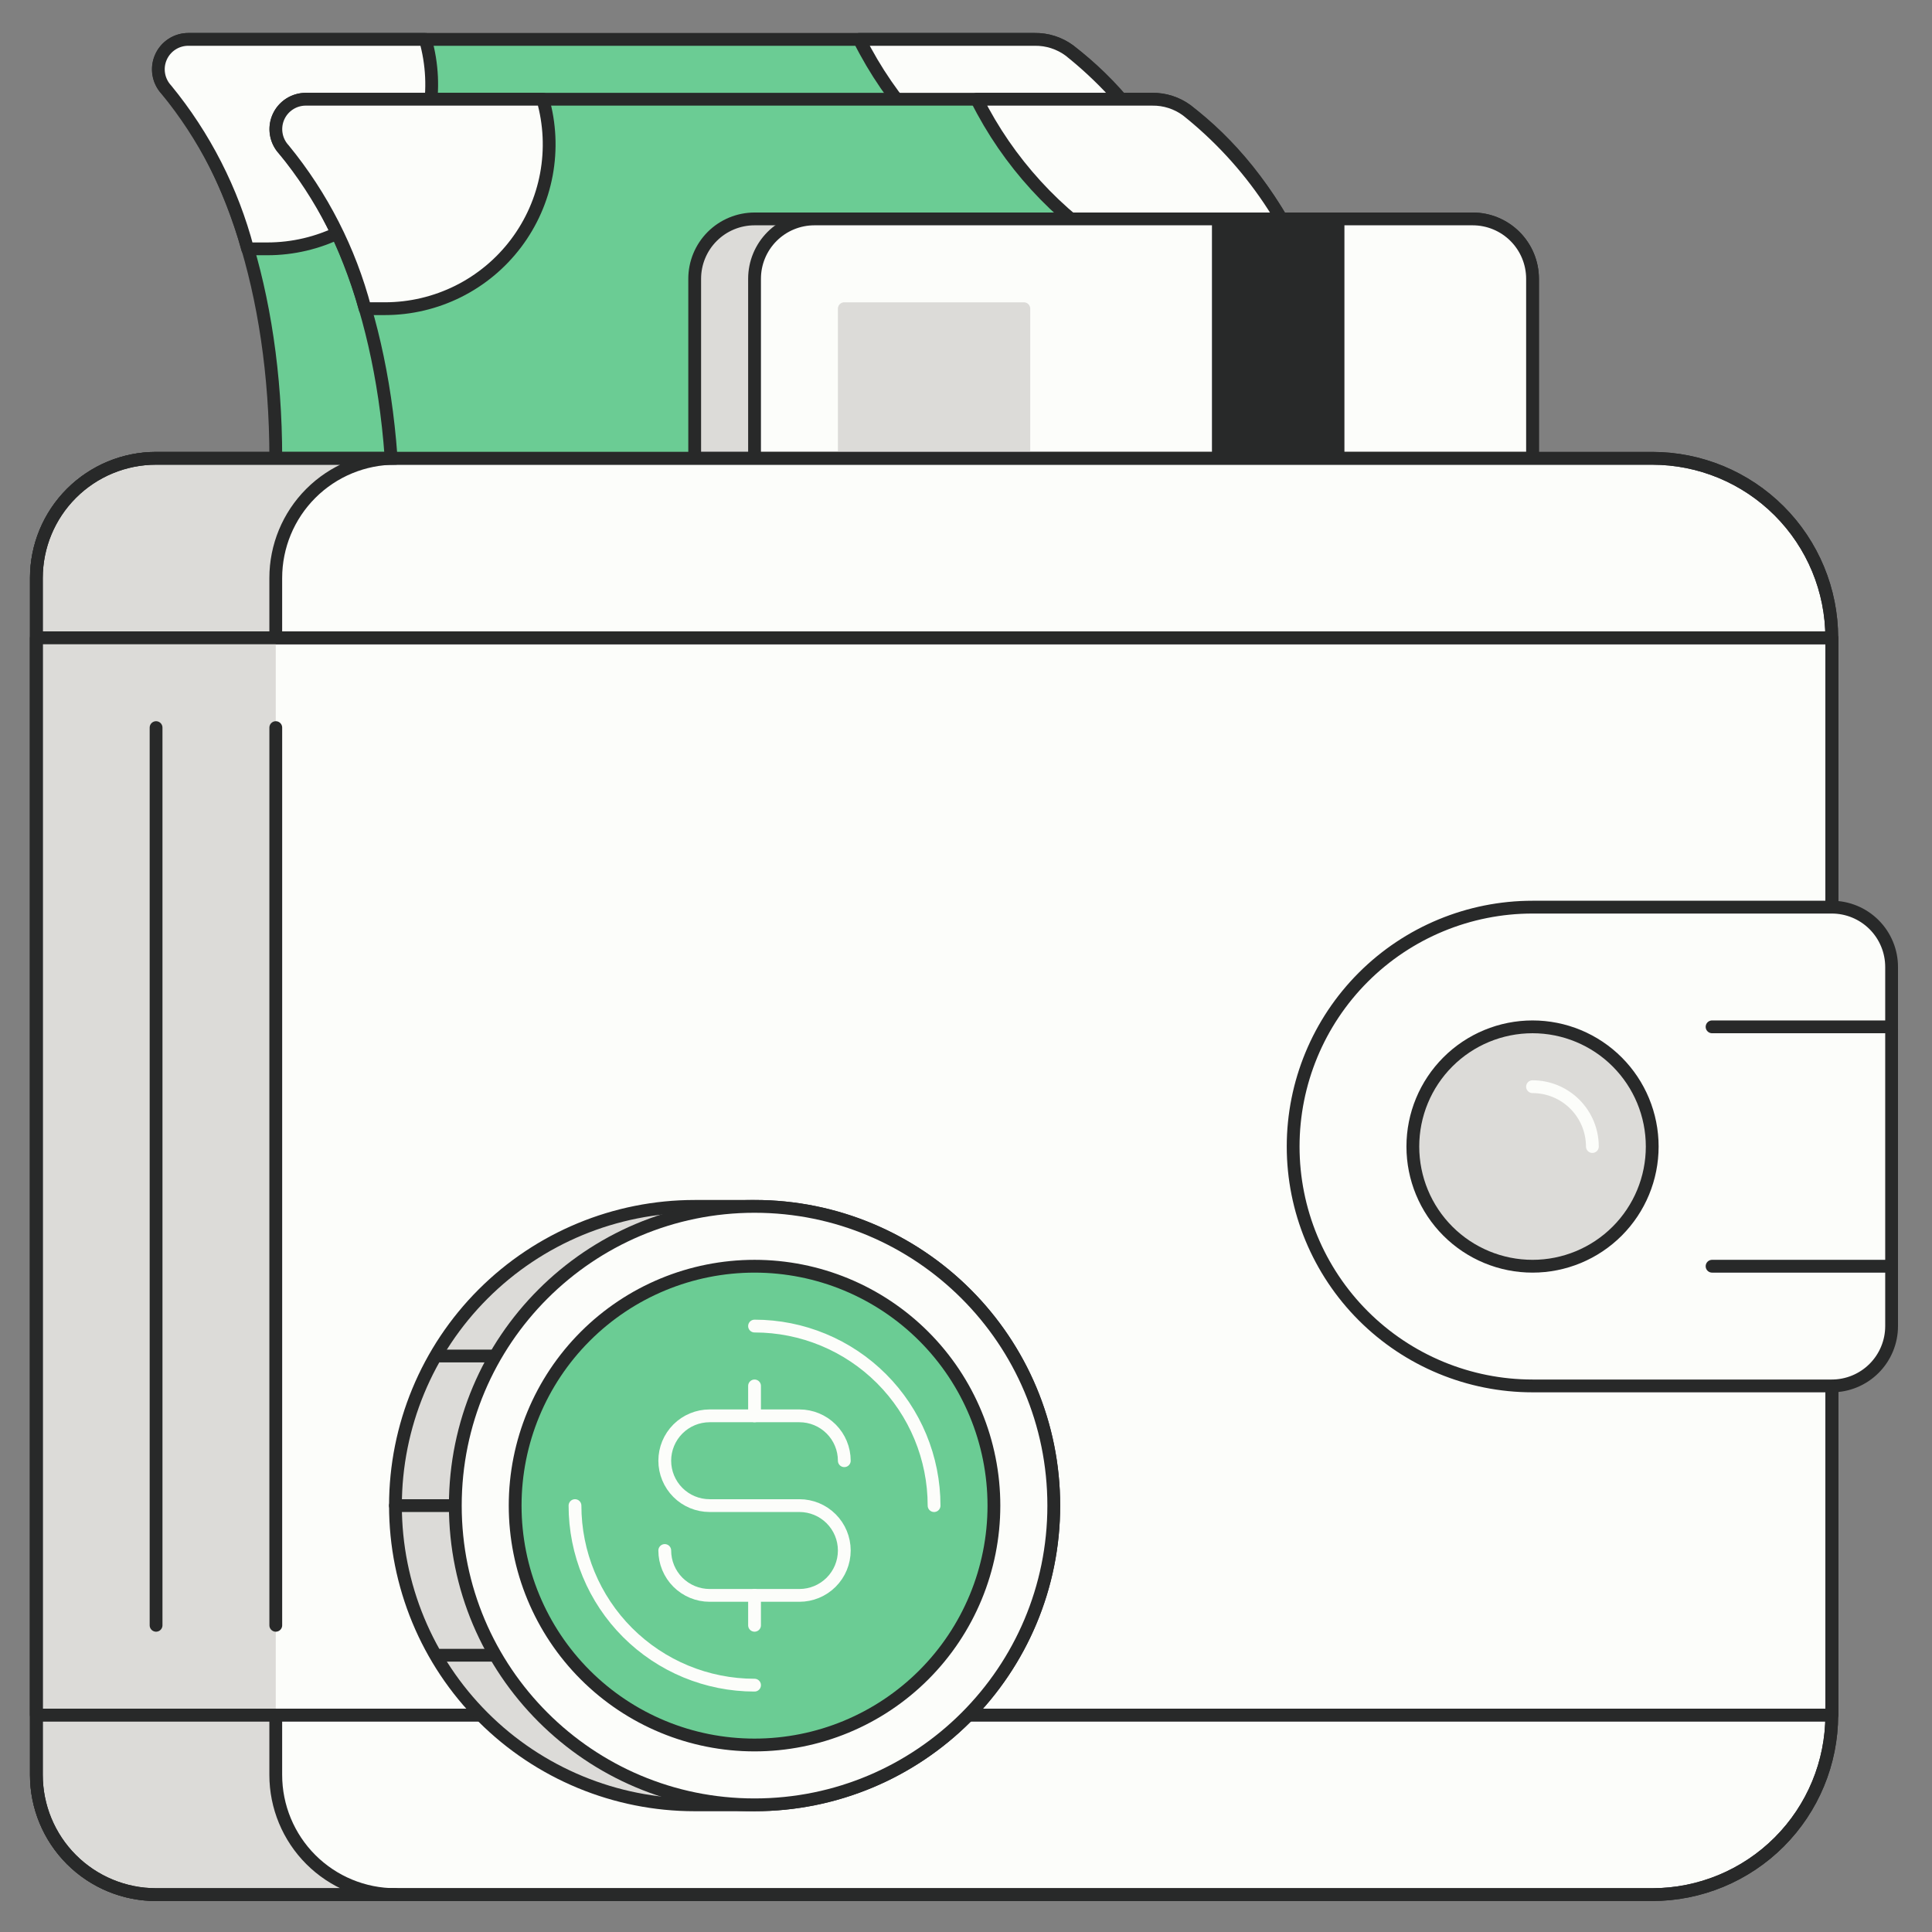 <?xml version="1.0" encoding="UTF-8"?> <svg xmlns="http://www.w3.org/2000/svg" width="151" height="151" viewBox="0 0 151 151" fill="none"><rect x="0" y="0" width="151" height="151" fill="#808080" stroke="none"/><path d="M80.862 3.078H14.749C14.299 3.073 13.857 3.199 13.476 3.439C13.095 3.679 12.792 4.024 12.603 4.433C12.413 4.841 12.346 5.296 12.408 5.742C12.471 6.187 12.661 6.606 12.955 6.946C17.759 12.332 21.555 22.517 21.555 35.82V148.078H96.393V35.82C96.393 18.787 90.17 8.941 83.582 3.948C82.795 3.37 81.838 3.065 80.862 3.078Z" fill="#6BCC94" stroke="#282929" stroke-linecap="round" stroke-linejoin="round"></path><path d="M33.246 3.078H14.71C14.255 3.079 13.81 3.212 13.43 3.461C13.05 3.711 12.75 4.066 12.569 4.483C12.387 4.9 12.331 5.36 12.407 5.809C12.483 6.257 12.689 6.674 12.998 7.007C15.984 10.65 18.15 14.894 19.35 19.449H20.898C22.886 19.449 24.846 18.987 26.625 18.1C28.404 17.214 29.953 15.926 31.15 14.339C32.347 12.753 33.159 10.91 33.523 8.955C33.887 7.001 33.792 4.989 33.246 3.078Z" fill="#FCFDFA" stroke="#282929" stroke-linecap="round" stroke-linejoin="round"></path><path d="M80.872 3.078H67.158C69.618 7.998 73.399 12.135 78.078 15.026C82.757 17.918 88.148 19.449 93.649 19.449H94.023C92.218 13.332 88.573 7.92 83.583 3.948C82.798 3.369 81.847 3.063 80.872 3.078Z" fill="#FCFDFA" stroke="#282929" stroke-linecap="round" stroke-linejoin="round"></path><path d="M92.759 8.626C91.971 8.047 91.016 7.742 90.039 7.756H23.929C23.479 7.751 23.037 7.876 22.656 8.116C22.275 8.357 21.972 8.702 21.782 9.11C21.593 9.519 21.526 9.973 21.588 10.419C21.651 10.865 21.841 11.283 22.135 11.624C26.936 17.01 30.732 27.195 30.732 40.497V148.078H105.571V40.497C105.571 23.465 99.347 13.619 92.759 8.626Z" fill="#6BCC94" stroke="#282929" stroke-linecap="round" stroke-linejoin="round"></path><path d="M42.428 7.755H23.893C23.439 7.756 22.994 7.889 22.614 8.139C22.233 8.388 21.934 8.743 21.752 9.16C21.571 9.577 21.515 10.038 21.591 10.486C21.667 10.935 21.872 11.351 22.182 11.684C25.167 15.328 27.332 19.571 28.531 24.126H30.079C32.067 24.126 34.028 23.664 35.806 22.778C37.586 21.891 39.134 20.604 40.331 19.017C41.528 17.43 42.341 15.587 42.705 13.633C43.068 11.679 42.974 9.667 42.428 7.755Z" fill="#FCFDFA" stroke="#282929" stroke-linecap="round" stroke-linejoin="round"></path><path d="M92.763 8.626C91.978 8.046 91.025 7.74 90.05 7.756H76.338C78.798 12.675 82.579 16.812 87.258 19.704C91.936 22.595 97.328 24.127 102.828 24.126H103.203C101.398 18.009 97.753 12.597 92.763 8.626Z" fill="#FCFDFA" stroke="#282929" stroke-linecap="round" stroke-linejoin="round"></path><path d="M58.972 17.11H115.101C116.342 17.11 117.531 17.603 118.409 18.48C119.286 19.358 119.779 20.547 119.779 21.788V35.82H54.295V21.788C54.295 20.547 54.788 19.358 55.665 18.48C56.542 17.603 57.732 17.11 58.972 17.11Z" fill="#DCDBD8" stroke="#282929" stroke-linecap="round" stroke-linejoin="round"></path><path d="M63.65 17.11H115.101C116.342 17.11 117.532 17.603 118.409 18.48C119.286 19.358 119.779 20.547 119.779 21.788V35.82H58.973V21.788C58.973 20.547 59.465 19.358 60.343 18.48C61.22 17.603 62.41 17.11 63.65 17.11Z" fill="#FCFDFA" stroke="#282929" stroke-linecap="round" stroke-linejoin="round"></path><path d="M104.577 17.11H95.223V35.82H104.577V17.11Z" fill="#282929" stroke="#282929" stroke-linecap="round" stroke-linejoin="round"></path><path d="M80.02 24.127H65.988V35.82H80.02V24.127Z" fill="#DCDBD8" stroke="#DCDBD8" stroke-linecap="round" stroke-linejoin="round"></path><path d="M12.199 35.82H129.134C132.855 35.82 136.424 37.298 139.056 39.93C141.687 42.561 143.166 46.131 143.166 49.852V134.045C143.166 137.767 141.687 141.336 139.056 143.968C136.424 146.599 132.855 148.078 129.134 148.078H12.199C9.718 148.078 7.338 147.092 5.584 145.338C3.829 143.583 2.844 141.204 2.844 138.723V45.175C2.844 42.694 3.829 40.314 5.584 38.56C7.338 36.806 9.718 35.82 12.199 35.82Z" fill="#FCFDFA" stroke="#282929" stroke-linecap="round" stroke-linejoin="round"></path><path d="M30.908 148.078C28.427 148.078 26.048 147.092 24.293 145.338C22.539 143.583 21.553 141.204 21.553 138.723V45.175C21.553 42.694 22.539 40.314 24.293 38.56C26.048 36.806 28.427 35.82 30.908 35.82H12.199C9.718 35.82 7.338 36.806 5.584 38.56C3.829 40.314 2.844 42.694 2.844 45.175V138.723C2.844 141.204 3.829 143.583 5.584 145.338C7.338 147.092 9.718 148.078 12.199 148.078H30.908Z" fill="#DCDBD8" stroke="#282929" stroke-linecap="round" stroke-linejoin="round"></path><path d="M143.166 49.852H2.844V134.045H143.166V49.852Z" fill="#FCFDFA" stroke="#282929" stroke-linecap="round" stroke-linejoin="round"></path><path d="M21.553 49.852H2.844V134.045H21.553V49.852Z" fill="#DCDBD8"></path><path d="M21.554 56.868V127.029" stroke="#282929" stroke-linecap="round" stroke-linejoin="round"></path><path d="M12.198 56.868V127.029" stroke="#282929" stroke-linecap="round" stroke-linejoin="round"></path><path d="M12.199 35.82H129.134C132.855 35.82 136.424 37.298 139.056 39.93C141.687 42.561 143.166 46.131 143.166 49.852V134.045C143.166 137.767 141.687 141.336 139.056 143.968C136.424 146.599 132.855 148.078 129.134 148.078H12.199C9.718 148.078 7.338 147.092 5.584 145.338C3.829 143.583 2.844 141.204 2.844 138.723V45.175C2.844 42.694 3.829 40.314 5.584 38.56C7.338 36.806 9.718 35.82 12.199 35.82Z" stroke="#282929" stroke-linecap="round" stroke-linejoin="round"></path><path d="M143.166 49.852H2.844V134.045H143.166V49.852Z" stroke="#282929" stroke-linecap="round" stroke-linejoin="round"></path><path d="M119.779 70.9H143.166C144.406 70.9 145.596 71.393 146.473 72.27C147.351 73.148 147.843 74.337 147.843 75.578V103.642C147.843 104.883 147.351 106.072 146.473 106.95C145.596 107.827 144.406 108.32 143.166 108.32H119.779C114.817 108.32 110.058 106.348 106.549 102.84C103.041 99.331 101.069 94.572 101.069 89.61C101.069 84.648 103.041 79.889 106.549 76.38C110.058 72.872 114.817 70.9 119.779 70.9Z" fill="#FCFDFA" stroke="#282929" stroke-linecap="round" stroke-linejoin="round"></path><path d="M133.811 80.255H147.843" stroke="#282929" stroke-linecap="round" stroke-linejoin="round"></path><path d="M147.843 98.965H133.811" stroke="#282929" stroke-linecap="round" stroke-linejoin="round"></path><path d="M119.779 98.965C122.26 98.965 124.639 97.979 126.393 96.225C128.148 94.471 129.133 92.091 129.133 89.61C129.133 87.129 128.148 84.75 126.393 82.995C124.639 81.241 122.26 80.255 119.779 80.255C117.298 80.255 114.918 81.241 113.164 82.995C111.409 84.75 110.424 87.129 110.424 89.61C110.424 92.091 111.409 94.471 113.164 96.225C114.918 97.979 117.298 98.965 119.779 98.965Z" fill="#DCDBD8" stroke="#282929" stroke-linecap="round" stroke-linejoin="round"></path><path d="M119.778 84.933C121.019 84.933 122.209 85.425 123.086 86.303C123.963 87.18 124.456 88.37 124.456 89.61" stroke="#FCFDFA" stroke-linecap="round" stroke-linejoin="round"></path><path d="M58.973 94.287H54.295C48.093 94.287 42.144 96.751 37.758 101.137C33.372 105.523 30.908 111.472 30.908 117.674C30.908 123.877 33.372 129.826 37.758 134.212C42.144 138.598 48.093 141.061 54.295 141.061H58.973C65.175 141.061 71.124 138.598 75.51 134.212C79.896 129.826 82.36 123.877 82.36 117.674C82.36 111.472 79.896 105.523 75.51 101.137C71.124 96.751 65.175 94.287 58.973 94.287Z" fill="#DCDBD8" stroke="#282929" stroke-linecap="round" stroke-linejoin="round"></path><path d="M30.908 117.674H40.263" stroke="#282929" stroke-linecap="round" stroke-linejoin="round"></path><path d="M34.416 105.981H43.771" stroke="#282929" stroke-linecap="round" stroke-linejoin="round"></path><path d="M34.416 129.368H43.771" stroke="#282929" stroke-linecap="round" stroke-linejoin="round"></path><path d="M58.973 141.061C71.89 141.061 82.36 130.591 82.36 117.674C82.36 104.758 71.89 94.287 58.973 94.287C46.056 94.287 35.586 104.758 35.586 117.674C35.586 130.591 46.056 141.061 58.973 141.061Z" fill="#FCFDFA" stroke="#282929" stroke-linecap="round" stroke-linejoin="round"></path><path d="M58.972 136.384C63.934 136.384 68.693 134.413 72.202 130.904C75.711 127.395 77.682 122.637 77.682 117.674C77.682 112.712 75.711 107.953 72.202 104.445C68.693 100.936 63.934 98.965 58.972 98.965C54.01 98.965 49.251 100.936 45.743 104.445C42.234 107.953 40.263 112.712 40.263 117.674C40.263 122.637 42.234 127.395 45.743 130.904C49.251 134.413 54.01 136.384 58.972 136.384Z" fill="#6BCC94" stroke="#282929" stroke-linecap="round" stroke-linejoin="round"></path><path d="M58.973 103.642C62.694 103.642 66.263 105.121 68.895 107.752C71.526 110.384 73.005 113.953 73.005 117.675" stroke="#FCFDFA" stroke-linecap="round" stroke-linejoin="round"></path><path d="M58.973 131.707C55.251 131.707 51.682 130.228 49.05 127.597C46.419 124.965 44.94 121.396 44.94 117.674" stroke="#FCFDFA" stroke-linecap="round" stroke-linejoin="round"></path><path d="M65.988 114.166C65.988 113.236 65.619 112.344 64.961 111.686C64.303 111.028 63.411 110.658 62.48 110.658H55.464C54.534 110.658 53.641 111.028 52.983 111.686C52.326 112.344 51.956 113.236 51.956 114.166C51.956 115.097 52.326 115.989 52.983 116.647C53.641 117.305 54.534 117.674 55.464 117.674H62.48C63.411 117.674 64.303 118.044 64.961 118.702C65.619 119.36 65.988 120.252 65.988 121.182C65.988 122.113 65.619 123.005 64.961 123.663C64.303 124.321 63.411 124.691 62.48 124.691H55.464C54.534 124.691 53.641 124.321 52.983 123.663C52.326 123.005 51.956 122.113 51.956 121.182" stroke="#FCFDFA" stroke-linecap="round" stroke-linejoin="round"></path><path d="M58.973 110.658V108.32" stroke="#FCFDFA" stroke-linecap="round" stroke-linejoin="round"></path><path d="M58.973 127.029V124.691" stroke="#FCFDFA" stroke-linecap="round" stroke-linejoin="round"></path></svg> 